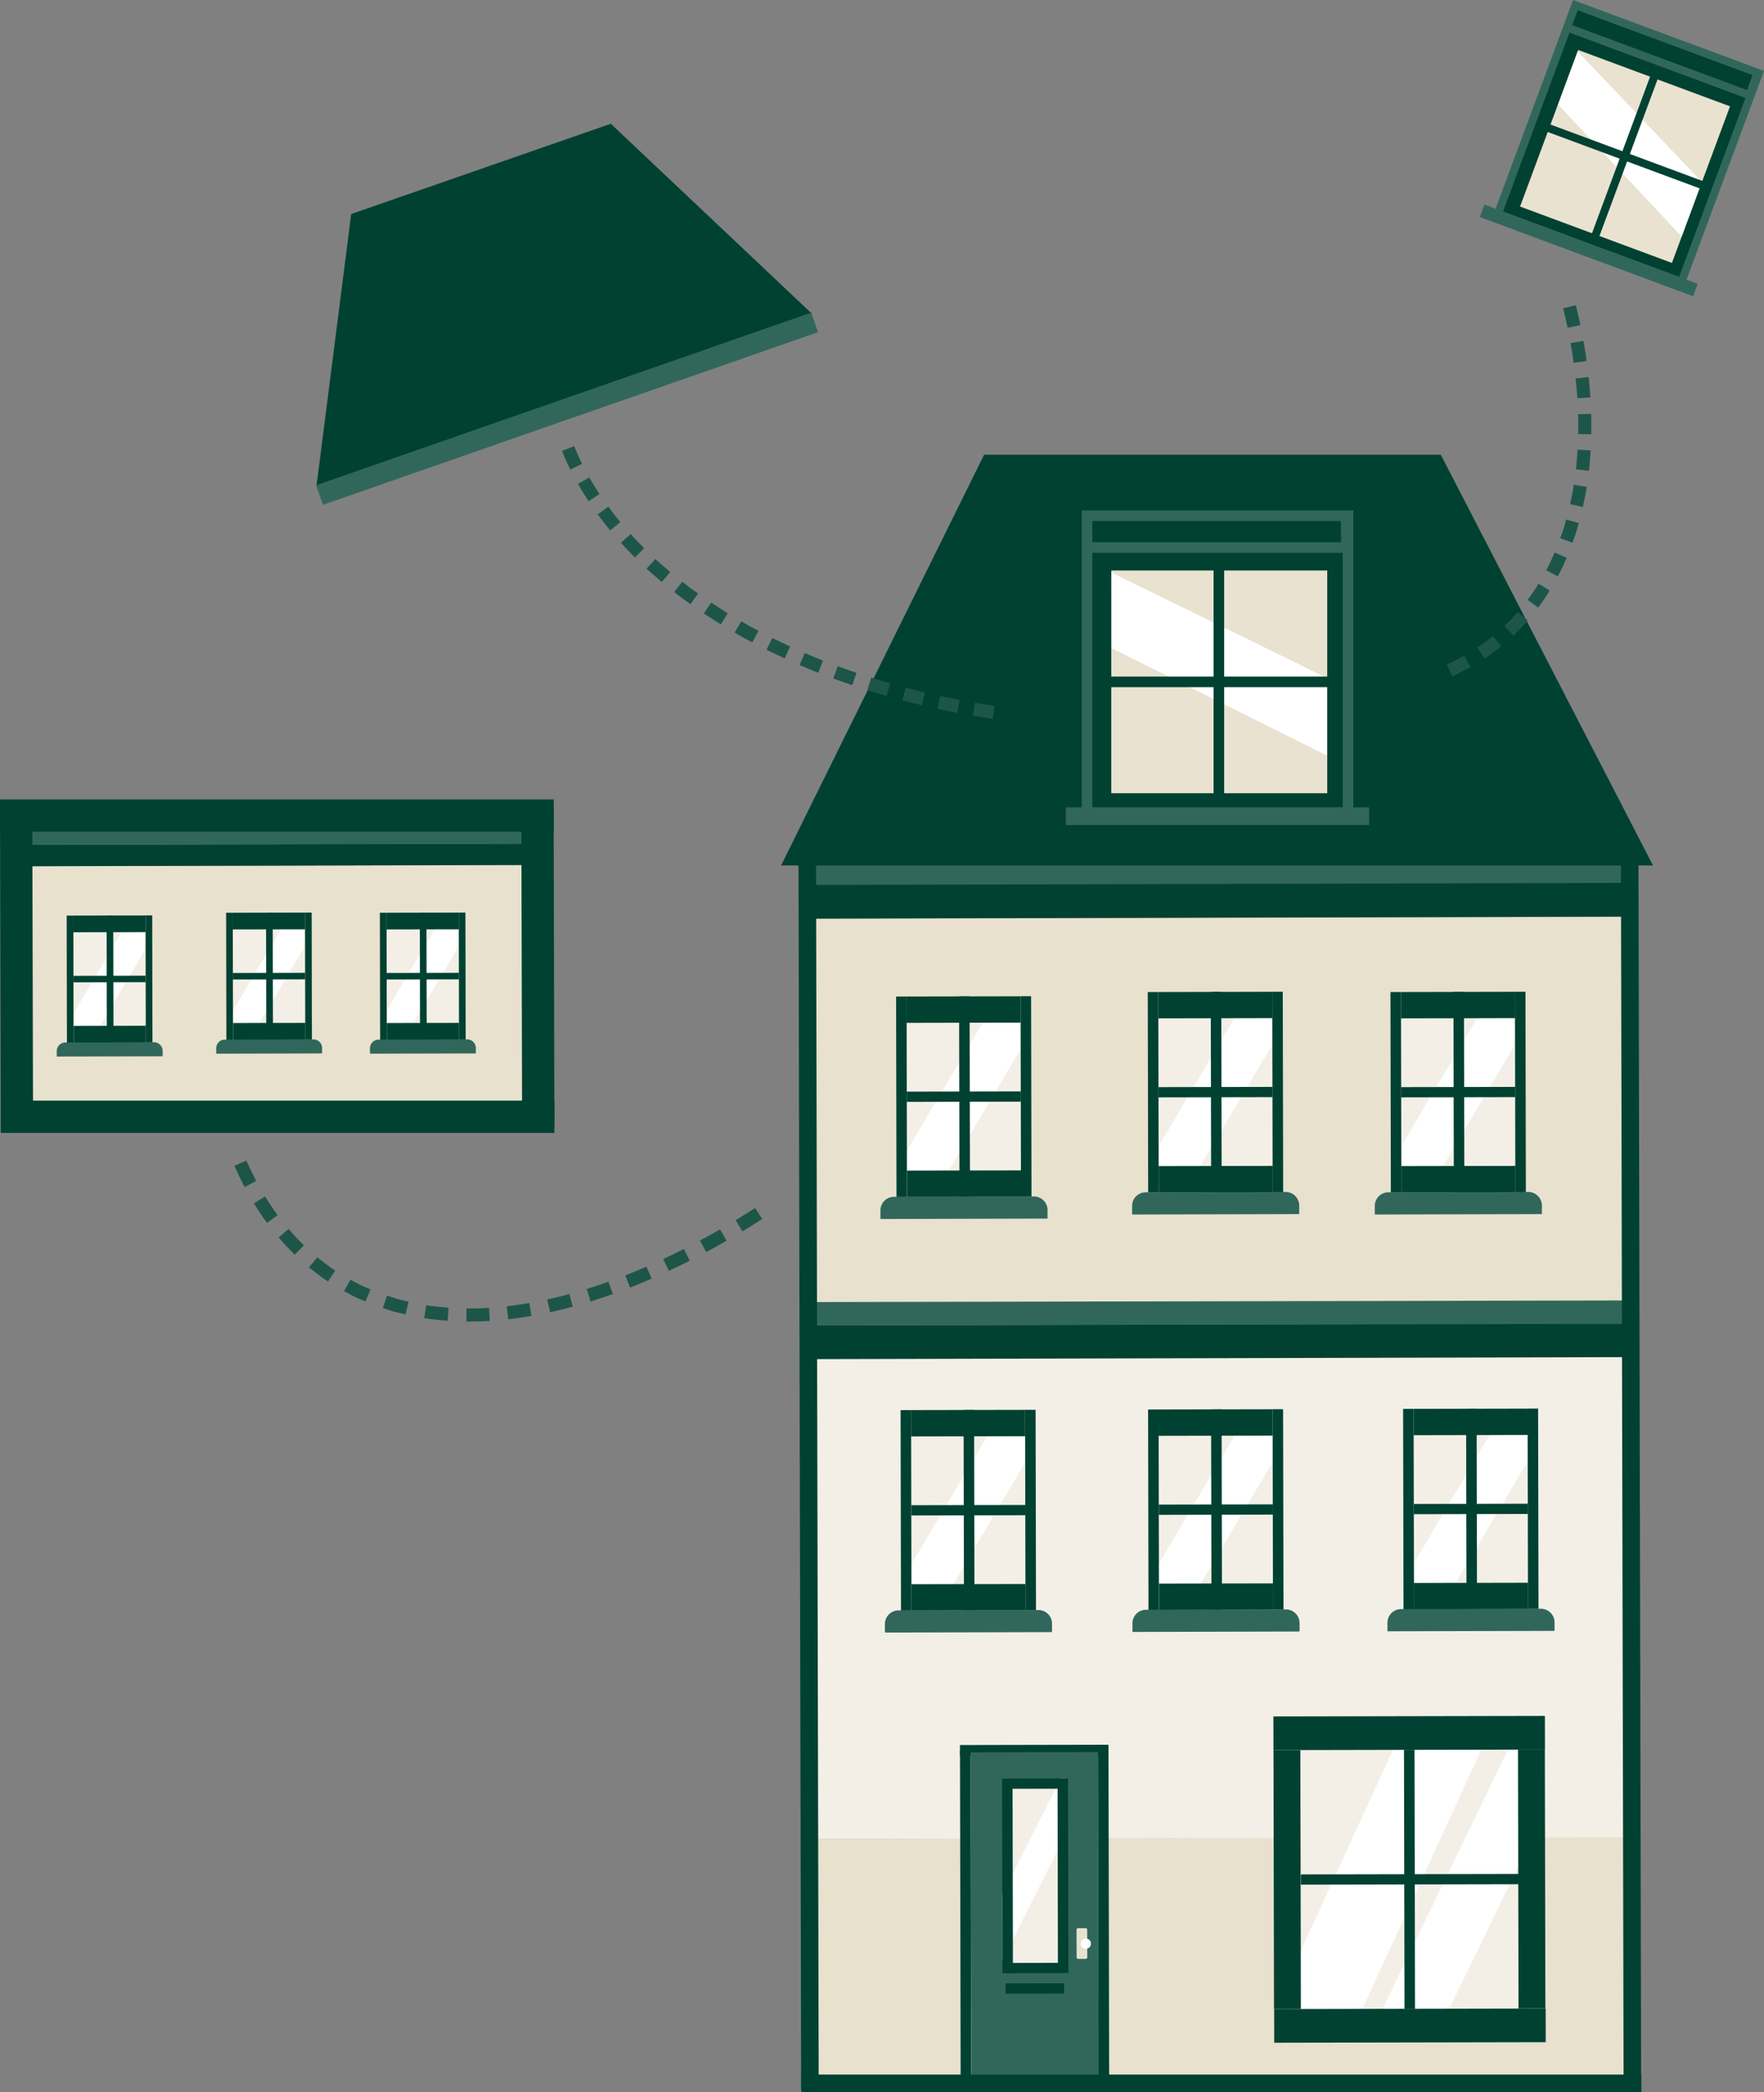 <svg xmlns="http://www.w3.org/2000/svg" width="250.428" height="296.922" viewBox="0 0 250.428 296.922"><rect x="0" y="0" width="250.428" height="296.922" fill="#808080" stroke="none"/><defs><style>.a{fill:#31675b;}.b{fill:#004132;}.c{fill:#e8e1ce;}.d{fill:#f3efe7;}.e{fill:#fff;}.f{fill:#e7e2cf;}.g{fill:none;}.h{fill:#1d5649;fill-rule:evenodd;}.i{fill:#e9e2d0;}</style></defs><g transform="translate(1.477)"><g transform="translate(0 17.564)"><path class="a" d="M422.722,425.966l-.012-4.356,115.665.442.012,4.356Z" transform="translate(-309.015 -317.373)"/><path class="b" d="M351.017,253.215l-36.856,12.813-4.93,38.631L379.592,280.2Z" transform="translate(-265.779 -253.215)"/><path class="b" d="M509.447,329.1H444.611l-28.816,58.288H539.572Z" transform="translate(-306.38 -282.125)"/><rect class="c" width="117.433" height="34.783" transform="translate(113.11 243.432) rotate(-0.143)"/><rect class="c" width="117.443" height="56.138" transform="translate(113.127 112.835) rotate(-0.14)"/><rect class="d" width="117.121" height="68.319" transform="matrix(1, -0.002, 0.002, 1, 112.523, 175.125)"/><rect class="d" width="16.185" height="20.973" transform="matrix(1, -0.002, 0.002, 1, 127.875, 186.303)"/><path class="e" d="M461.569,554.123l.01,3.732-1.286,2.173L458,563.892l-.862,1.456-3.1,5.234-1.286,2.173-1.386,2.34-5.068.031-1.292.007-.006-2.114,1.286-2.171,3.245-5.482.86-1.456,2.326-3.928,1.286-2.173,2.174-3.673Z" transform="translate(-317.51 -367.861)"/><rect class="b" width="1.491" height="28.449" transform="matrix(1, -0.002, 0.002, 1, 126.375, 182.569)"/><rect class="b" width="1.491" height="28.449" transform="matrix(1, -0.002, 0.002, 1, 144.051, 182.525)"/><rect class="b" width="16.185" height="3.738" transform="matrix(1, -0.002, 0.002, 1, 127.929, 207.276)"/><rect class="b" width="16.185" height="3.738" transform="matrix(1, -0.002, 0.002, 1, 127.864, 182.565)"/><rect class="b" width="1.491" height="28.449" transform="matrix(1, -0.002, 0.002, 1, 135.319, 182.547)"/><rect class="b" width="16.185" height="1.454" transform="matrix(1, -0.002, 0.002, 1, 127.899, 196.063)"/><path class="a" d="M461.362,593.99l-19.806.049a1.936,1.936,0,0,0-1.955,1.916l0,1.158a.076.076,0,0,0,.077.075l23.571-.059a.075.075,0,0,0,.077-.075l0-1.158a1.936,1.936,0,0,0-1.965-1.906" transform="translate(-315.451 -383.05)"/><rect class="d" width="16.185" height="20.973" transform="matrix(1, -0.002, 0.002, 1, 127.237, 127.605)"/><path class="e" d="M460.538,459.3l.01,3.732-1.286,2.173-2.288,3.864-.862,1.456-3.1,5.234-1.286,2.173-1.386,2.34-5.068.031-1.292.007-.006-2.114,1.286-2.171,3.245-5.482.86-1.456,2.326-3.928,1.286-2.173,2.174-3.673Z" transform="translate(-317.117 -331.731)"/><rect class="b" width="1.491" height="28.449" transform="matrix(1, -0.002, 0.002, 1, 125.737, 123.87)"/><rect class="b" width="1.491" height="28.449" transform="matrix(1, -0.002, 0.002, 1, 143.413, 123.827)"/><rect class="b" width="16.185" height="3.738" transform="matrix(1, -0.002, 0.002, 1, 127.291, 148.578)"/><rect class="b" width="16.185" height="3.738" transform="matrix(1, -0.002, 0.002, 1, 127.226, 123.867)"/><rect class="b" width="1.491" height="28.449" transform="matrix(1, -0.002, 0.002, 1, 134.681, 123.848)"/><rect class="b" width="16.185" height="1.454" transform="matrix(1, -0.002, 0.002, 1, 127.261, 137.364)"/><path class="a" d="M460.332,499.162l-19.806.049a1.936,1.936,0,0,0-1.955,1.916l0,1.158a.076.076,0,0,0,.077.075l23.571-.058a.077.077,0,0,0,.077-.076l0-1.158a1.936,1.936,0,0,0-1.965-1.906" transform="translate(-315.058 -346.92)"/><rect class="d" width="16.185" height="20.973" transform="matrix(1, -0.002, 0.002, 1, 162.967, 126.967)"/><path class="e" d="M518.259,458.265l.01,3.732-1.286,2.173-2.288,3.864-.862,1.456-3.1,5.234-1.286,2.173-1.386,2.34-5.068.031-1.292.007-.006-2.114,1.286-2.171,3.245-5.482.86-1.456,2.326-3.928,1.286-2.173,2.174-3.673Z" transform="translate(-339.109 -331.339)"/><rect class="b" width="1.491" height="28.449" transform="matrix(1, -0.002, 0.002, 1, 161.467, 123.232)"/><rect class="b" width="1.491" height="28.449" transform="matrix(1, -0.002, 0.002, 1, 179.142, 123.189)"/><rect class="b" width="16.185" height="3.738" transform="matrix(1, -0.002, 0.002, 1, 163.02, 147.94)"/><rect class="b" width="16.185" height="3.738" transform="matrix(1, -0.002, 0.002, 1, 162.956, 123.229)"/><rect class="b" width="1.491" height="28.449" transform="matrix(1, -0.002, 0.002, 1, 170.411, 123.21)"/><rect class="b" width="16.185" height="1.454" transform="matrix(1, -0.002, 0.002, 1, 162.991, 136.726)"/><path class="a" d="M518.053,498.131l-19.806.05a1.935,1.935,0,0,0-1.955,1.916l0,1.158a.076.076,0,0,0,.077.076l23.572-.059a.076.076,0,0,0,.077-.076l0-1.158a1.936,1.936,0,0,0-1.965-1.907" transform="translate(-337.05 -346.527)"/><rect class="d" width="16.185" height="20.973" transform="matrix(1, -0.002, 0.002, 1, 197.42, 126.967)"/><path class="e" d="M573.919,458.265l.01,3.732-1.286,2.173-2.288,3.864-.862,1.456-3.1,5.234-1.286,2.173-1.385,2.34-5.068.031-1.292.007-.005-2.114,1.286-2.171,3.245-5.482.86-1.456,2.326-3.928,1.286-2.173,2.174-3.673Z" transform="translate(-360.315 -331.339)"/><rect class="b" width="1.491" height="28.449" transform="matrix(1, -0.002, 0.002, 1, 195.92, 123.232)"/><rect class="b" width="1.491" height="28.449" transform="matrix(1, -0.002, 0.002, 1, 213.596, 123.189)"/><rect class="b" width="16.185" height="3.738" transform="matrix(1, -0.002, 0.002, 1, 197.474, 147.94)"/><rect class="b" width="16.185" height="3.738" transform="matrix(1, -0.002, 0.002, 1, 197.409, 123.229)"/><rect class="b" width="1.491" height="28.449" transform="matrix(1, -0.002, 0.002, 1, 204.864, 123.21)"/><rect class="b" width="16.185" height="1.454" transform="matrix(1, -0.002, 0.002, 1, 197.444, 136.726)"/><path class="a" d="M573.713,498.131l-19.806.05a1.936,1.936,0,0,0-1.955,1.916l0,1.158a.076.076,0,0,0,.077.076l23.571-.059a.077.077,0,0,0,.077-.076l0-1.158a1.937,1.937,0,0,0-1.965-1.907" transform="translate(-358.256 -346.527)"/><rect class="d" width="16.185" height="20.973" transform="matrix(1, -0.002, 0.002, 1, 163.013, 186.216)"/><path class="e" d="M518.334,553.982l.01,3.732-1.286,2.173-2.288,3.864-.862,1.456-3.1,5.234-1.286,2.173-1.386,2.34-5.068.031-1.292.007-.005-2.114,1.286-2.171,3.245-5.482.86-1.456,2.326-3.928,1.286-2.173L512.95,554Z" transform="translate(-339.138 -367.807)"/><rect class="b" width="1.491" height="28.449" transform="matrix(1, -0.002, 0.002, 1, 161.513, 182.482)"/><rect class="b" width="1.491" height="28.449" transform="matrix(1, -0.002, 0.002, 1, 179.188, 182.438)"/><rect class="b" width="16.185" height="3.738" transform="matrix(1, -0.002, 0.002, 1, 163.067, 207.189)"/><rect class="b" width="16.185" height="3.738" transform="matrix(1, -0.002, 0.002, 1, 163.002, 182.478)"/><rect class="b" width="1.491" height="28.449" transform="matrix(1, -0.002, 0.002, 1, 170.457, 182.459)"/><rect class="b" width="16.185" height="1.454" transform="matrix(1, -0.002, 0.002, 1, 163.037, 195.976)"/><path class="a" d="M518.128,593.849l-19.806.049a1.935,1.935,0,0,0-1.955,1.916l0,1.158a.076.076,0,0,0,.077.075l23.572-.059a.076.076,0,0,0,.077-.075l0-1.158a1.935,1.935,0,0,0-1.965-1.906" transform="translate(-337.078 -382.996)"/><rect class="d" width="16.185" height="20.973" transform="matrix(1, -0.002, 0.002, 1, 199.216, 186.126)"/><path class="e" d="M576.82,553.837l.01,3.732-1.286,2.173-2.288,3.864-.862,1.456-3.1,5.234-1.286,2.173-1.385,2.34-5.068.031-1.292.007-.005-2.114,1.286-2.171,3.245-5.482.86-1.456,2.326-3.928,1.286-2.173,2.174-3.673Z" transform="translate(-361.421 -367.751)"/><rect class="b" width="1.491" height="28.449" transform="matrix(1, -0.002, 0.002, 1, 197.716, 182.392)"/><rect class="b" width="1.491" height="28.449" transform="matrix(1, -0.002, 0.002, 1, 215.391, 182.348)"/><rect class="b" width="16.185" height="3.738" transform="matrix(1, -0.002, 0.002, 1, 199.269, 207.099)"/><rect class="b" width="16.185" height="3.738" transform="matrix(1, -0.002, 0.002, 1, 199.205, 182.388)"/><rect class="b" width="1.491" height="28.449" transform="matrix(1, -0.002, 0.002, 1, 206.66, 182.369)"/><rect class="b" width="16.185" height="1.454" transform="matrix(1, -0.002, 0.002, 1, 199.24, 195.886)"/><path class="a" d="M576.613,593.7l-19.806.049a1.936,1.936,0,0,0-1.955,1.916l0,1.158a.076.076,0,0,0,.077.076l23.571-.059a.077.077,0,0,0,.077-.076l0-1.158a1.937,1.937,0,0,0-1.965-1.907" transform="translate(-359.361 -382.94)"/><rect class="b" width="117.396" height="4.776" transform="translate(112.6 170.559) rotate(-0.142)"/><rect class="d" width="30.879" height="36.755" transform="matrix(1, -0.002, 0.002, 1, 183.149, 230.812)"/><path class="e" d="M562.187,660.927l-10.7,2.569,20.89-43.175,3.26,12.917Z" transform="translate(-358.077 -393.081)"/><path class="e" d="M541.392,662.659l-12.542.031,16.976-37.005,12.542-.031Z" transform="translate(-349.454 -395.113)"/><rect class="b" width="1.491" height="36.755" transform="matrix(1, -0.002, 0.002, 1, 197.843, 230.775)"/><rect class="b" width="31.305" height="1.454" transform="matrix(1, -0.002, 0.002, 1, 183.193, 248.463)"/><rect class="b" width="3.813" height="36.755" transform="matrix(1, -0.002, 0.002, 1, 179.315, 230.821)"/><rect class="b" width="3.813" height="36.755" transform="matrix(1, -0.002, 0.002, 1, 214.027, 230.735)"/><rect class="b" width="38.545" height="4.776" transform="matrix(1, -0.002, 0.002, 1, 179.301, 226.044)"/><rect class="b" width="38.545" height="4.776" transform="matrix(1, -0.002, 0.002, 1, 179.409, 267.575)"/><rect class="a" width="116.758" height="3.322" transform="matrix(1, -0.002, 0.002, 1, 113.239, 167.235)"/><rect class="b" width="117.398" height="4.776" transform="translate(112.6 108.032) rotate(-0.142)"/><rect class="a" width="74.435" height="2.941" transform="translate(43.401 51.306) rotate(-19.217)"/><rect class="c" width="74.747" height="35.567" transform="translate(0 105.392) rotate(-0.14)"/><rect class="d" width="10.254" height="13.288" transform="matrix(1, -0.002, 0.002, 1, 8.939, 114.749)"/><path class="e" d="M263.582,438.551l.006,2.364-.815,1.377-1.449,2.448-.546.922-1.963,3.316L258,450.356l-.878,1.482-3.211.02-.819,0,0-1.339.815-1.376,2.056-3.473.545-.922,1.474-2.489.815-1.377,1.377-2.327Z" transform="translate(-244.39 -323.828)"/><rect class="b" width="0.944" height="18.024" transform="matrix(1, -0.002, 0.002, 1, 7.989, 112.383)"/><rect class="b" width="0.944" height="18.024" transform="matrix(1, -0.002, 0.002, 1, 19.188, 112.355)"/><rect class="b" width="10.254" height="2.368" transform="matrix(1, -0.002, 0.002, 1, 8.973, 128.037)"/><rect class="b" width="10.254" height="2.368" transform="matrix(1, -0.002, 0.002, 1, 8.933, 112.381)"/><rect class="b" width="0.944" height="18.024" transform="matrix(1, -0.002, 0.002, 1, 13.656, 112.369)"/><rect class="b" width="10.254" height="0.921" transform="matrix(1, -0.002, 0.002, 1, 8.955, 120.932)"/><path class="a" d="M263.452,463.809l-12.548.031a1.227,1.227,0,0,0-1.239,1.214l0,.734a.049.049,0,0,0,.049.048l14.933-.037a.048.048,0,0,0,.049-.048l0-.734a1.227,1.227,0,0,0-1.245-1.208" transform="translate(-243.085 -333.451)"/><rect class="d" width="10.254" height="13.288" transform="matrix(1, -0.002, 0.002, 1, 31.576, 114.345)"/><path class="e" d="M300.152,437.9l.006,2.364-.815,1.377-1.449,2.448-.546.922-1.963,3.316-.815,1.377-.878,1.482-3.211.02-.819,0,0-1.339.815-1.376,2.056-3.473.545-.922,1.474-2.489.815-1.377,1.377-2.327Z" transform="translate(-258.323 -323.579)"/><rect class="b" width="0.944" height="18.024" transform="matrix(1, -0.002, 0.002, 1, 30.626, 111.979)"/><rect class="b" width="0.944" height="18.024" transform="matrix(1, -0.002, 0.002, 1, 41.824, 111.951)"/><rect class="b" width="10.254" height="2.368" transform="matrix(1, -0.002, 0.002, 1, 31.61, 127.632)"/><rect class="b" width="10.254" height="2.368" transform="matrix(1, -0.002, 0.002, 1, 31.569, 111.977)"/><rect class="b" width="0.944" height="18.024" transform="matrix(1, -0.002, 0.002, 1, 36.293, 111.965)"/><rect class="b" width="10.254" height="0.921" transform="matrix(1, -0.002, 0.002, 1, 31.592, 120.528)"/><path class="a" d="M300.021,463.156l-12.548.031a1.227,1.227,0,0,0-1.239,1.214l0,.734a.048.048,0,0,0,.049.048l14.934-.037a.049.049,0,0,0,.049-.048l0-.734a1.226,1.226,0,0,0-1.245-1.208" transform="translate(-257.018 -333.202)"/><rect class="d" width="10.254" height="13.288" transform="matrix(1, -0.002, 0.002, 1, 53.405, 114.345)"/><path class="e" d="M335.416,437.9l.006,2.364-.815,1.377-1.449,2.448-.546.922-1.963,3.316-.815,1.377-.878,1.482-3.211.02-.819,0,0-1.339.815-1.376,2.056-3.473.545-.922,1.474-2.489.815-1.377,1.377-2.327Z" transform="translate(-271.758 -323.579)"/><rect class="b" width="0.944" height="18.024" transform="matrix(1, -0.002, 0.002, 1, 52.454, 111.979)"/><rect class="b" width="0.944" height="18.024" transform="matrix(1, -0.002, 0.002, 1, 63.653, 111.951)"/><rect class="b" width="10.254" height="2.368" transform="matrix(1, -0.002, 0.002, 1, 53.439, 127.632)"/><rect class="b" width="10.254" height="2.368" transform="matrix(1, -0.002, 0.002, 1, 53.398, 111.977)"/><rect class="b" width="0.944" height="18.024" transform="matrix(1, -0.002, 0.002, 1, 58.121, 111.965)"/><rect class="b" width="10.254" height="0.921" transform="matrix(1, -0.002, 0.002, 1, 53.42, 120.528)"/><path class="a" d="M335.285,463.156l-12.548.031A1.227,1.227,0,0,0,321.5,464.4l0,.734a.048.048,0,0,0,.049.048l14.934-.037a.048.048,0,0,0,.048-.048l0-.734a1.226,1.226,0,0,0-1.245-1.208" transform="translate(-270.454 -333.202)"/><rect class="b" width="74.649" height="3.026" transform="translate(0.309 102.347) rotate(-0.142)"/><rect class="a" width="74.08" height="2.961" transform="matrix(1, -0.002, 0.002, 1, 0.888, 99.383)"/><rect class="b" width="21.083" height="1.454" transform="matrix(1, -0.002, 0.002, 1, 134.803, 230.101)"/><rect class="b" width="8.305" height="1.454" transform="matrix(1, -0.002, 0.002, 1, 141.204, 234.862)"/><rect class="a" width="18.101" height="46.312" transform="translate(136.299 231.136) rotate(-0.143)"/><rect class="d" width="8.092" height="26.165" transform="matrix(1, -0.002, 0.002, 1, 141.42, 235.484)"/><path class="e" d="M475.646,632.6l.02,7.683-.424.842-1.059,2.1-6.144,12.2-1.059,2.1-.424.842-.024-9.307.424-.84,1.059-2.1,6.078-12.074.066-.131.665-1.322,0,0h.394v0Z" transform="translate(-325.711 -397.761)"/><rect class="b" width="1.491" height="47.932" transform="matrix(1, -0.002, 0.002, 1, 134.81, 230.932)"/><rect class="b" width="1.491" height="48.591" transform="matrix(1, -0.002, 0.002, 1, 154.399, 230.26)"/><rect class="b" width="8.305" height="1.454" transform="matrix(1, -0.002, 0.002, 1, 141.273, 261.026)"/><rect class="b" width="1.491" height="27.618" transform="matrix(1, -0.002, 0.002, 1, 148.659, 234.843)"/><rect class="b" width="1.491" height="27.618" transform="matrix(1, -0.002, 0.002, 1, 140.78, 234.863)"/><rect class="b" width="8.305" height="1.454" transform="matrix(1, -0.002, 0.002, 1, 141.28, 263.933)"/><rect class="b" width="8.305" height="1.454" transform="matrix(1, -0.002, 0.002, 1, 141.63, 234.86)"/><path class="f" d="M483.789,671.294l1.053,0a.229.229,0,0,0,.232-.227l-.01-3.907a.228.228,0,0,0-.232-.225l-1.054,0a.228.228,0,0,0-.231.227l.01,3.907a.229.229,0,0,0,.233.225" transform="translate(-332.193 -410.841)"/><path class="e" d="M484.516,670.021a.726.726,0,1,0,.724-.709.716.716,0,0,0-.724.709" transform="translate(-332.563 -411.747)"/><rect class="b" width="1.491" height="174.506" transform="translate(112.381 104.092) rotate(-0.124)"/><path class="b" d="M-.5-.5H1.991V175.006H-.5ZM.991.5H.5V174.006H.991Z" transform="translate(112.381 104.092) rotate(-0.124)"/><rect class="b" width="1.491" height="41.784" transform="translate(74.084 98.987) rotate(-0.141)"/><path class="b" d="M-1.546-1.546H3.037V43.331H-1.546Z" transform="translate(74.084 98.987) rotate(-0.141)"/><rect class="b" width="1.491" height="41.784" transform="translate(0.073 98.987) rotate(-0.141)"/><path class="b" d="M-1.546-1.546H3.037V43.331H-1.546Z" transform="translate(0.073 98.987) rotate(-0.141)"/><rect class="b" width="75.503" height="1.491" transform="translate(0.177 140.187)"/><path class="b" d="M-1.546-1.546H77.049V3.037H-1.546Z" transform="translate(0.177 140.187)"/><rect class="b" width="75.515" height="1.491" transform="translate(0.071 97.439)"/><path class="b" d="M-1.546-1.546H77.061V3.037H-1.546Z" transform="translate(0.071 97.439)"/><rect class="b" width="1.491" height="174.506" transform="translate(229.14 104.092) rotate(-0.124)"/><path class="b" d="M-.5-.5H1.991V175.006H-.5ZM.991.5H.5V174.006H.991Z" transform="translate(229.14 104.092) rotate(-0.124)"/><rect class="b" width="118.251" height="1.491" transform="translate(112.792 277.367)"/><path class="b" d="M-.5-.5H118.751V1.991H-.5ZM117.751.5H.5V.991H117.751Z" transform="translate(112.792 277.367)"/></g><g transform="translate(23.284 160.518)"><g transform="translate(64.894 3.452)"><path class="g" d="M395.7,489.735a103.466,103.466,0,0,1-14.214,7.889l7.644,16.922a121.817,121.817,0,0,0,16.787-9.306Z" transform="translate(-381.487 -489.735)"/><path class="h" d="M392.53,512.859l-.84-1.656q-1.45.738-2.926,1.426l.787,1.682Q391.054,513.612,392.53,512.859Z" transform="translate(-384.26 -497.914)"/><path class="h" d="M400.967,508.32l-.927-1.609c-.941.543-1.892,1.068-2.847,1.585l.879,1.635C399.045,509.407,400.012,508.873,400.967,508.32Z" transform="translate(-387.471 -496.203)"/><path class="h" d="M409.136,503.374l-1.005-1.561c-.915.587-1.835,1.166-2.766,1.726l.962,1.589C407.272,504.558,408.207,503.971,409.136,503.374Z" transform="translate(-390.584 -494.337)"/></g><g transform="translate(50.104 11.341)"><path class="g" d="M372.384,502.479a69.063,69.063,0,0,1-14.79,4.906l3.6,18.215a87.4,87.4,0,0,0,18.833-6.2Z" transform="translate(-357.594 -502.479)"/><path class="h" d="M365.786,523.328l-.488-1.792c-1.039.292-2.089.539-3.139.775l.4,1.814C363.639,523.882,364.719,523.628,365.786,523.328Z" transform="translate(-359.333 -509.74)"/><path class="h" d="M374.917,520.458l-.626-1.748c-1.017.37-2.045.705-3.075,1.032l.552,1.773C372.825,521.18,373.878,520.836,374.917,520.458Z" transform="translate(-362.784 -508.663)"/><path class="h" d="M383.8,516.956l-.741-1.7q-1.492.647-3,1.244l.679,1.728Q382.275,517.614,383.8,516.956Z" transform="translate(-366.151 -507.346)"/></g><g transform="translate(32.529 16.247)"><path class="g" d="M346.776,510.4a37.359,37.359,0,0,1-14.085.326L329.2,528.968a55.774,55.774,0,0,0,21.177-.348Z" transform="translate(-329.2 -510.405)"/><path class="h" d="M337.27,526.306l.132-1.853c-.534-.022-1.062-.089-1.591-.147s-1.058-.115-1.581-.21l-.285,1.835c.55.1,1.1.165,1.66.222S336.713,526.282,337.27,526.306Z" transform="translate(-331.008 -515.621)"/><path class="h" d="M346.938,526.552l-.115-1.853c-.534.045-1.068.059-1.6.07s-1.069.034-1.6.016l-.018,1.857c.557.019,1.114,0,1.67-.016S346.384,526.6,346.938,526.552Z" transform="translate(-334.686 -515.851)"/><path class="h" d="M356.39,525.428l-.318-1.83c-.529.1-1.06.183-1.592.253s-1.062.159-1.6.207l.209,1.845c.554-.05,1.1-.137,1.653-.215S355.844,525.531,356.39,525.428Z" transform="translate(-338.223 -515.432)"/></g><g transform="translate(12.349 11.069)"><path class="g" d="M320.27,507.544a27.888,27.888,0,0,1-6.1-2,23.017,23.017,0,0,1-5.2-3.509L296.6,515.887a41.594,41.594,0,0,0,9.469,6.371,46.3,46.3,0,0,0,10.711,3.523Z" transform="translate(-296.6 -502.04)"/><path class="h" d="M310.214,516.549,311.241,515l-.666-.428-.63-.481-1.261-.96-1.181,1.433,1.337,1.019.669.509Z" transform="translate(-300.754 -506.267)"/><path class="h" d="M318.592,521.341l.724-1.71c-.484-.213-.979-.4-1.453-.633l-1.4-.745-.9,1.627,1.484.789C317.556,520.913,318.079,521.115,318.592,521.341Z" transform="translate(-303.827 -508.217)"/><path class="h" d="M327.679,524.563l.417-1.809-1.55-.361-1.509-.494-.587,1.762,1.6.521Z" transform="translate(-307.211 -509.606)"/></g><path class="g" d="M301.369,495.227a29.521,29.521,0,0,1-7.5-11.069l-17.218,6.951A48.034,48.034,0,0,0,289,509.074Z" transform="translate(-276.65 -484.158)"/><path class="h" d="M291.858,494.7l1.642-.868q-.745-1.416-1.392-2.884l-1.7.743Q291.083,493.22,291.858,494.7Z" transform="translate(-281.891 -486.746)"/><path class="h" d="M296.751,502.915l1.5-1.1c-.334-.414-.608-.872-.915-1.306s-.592-.884-.863-1.343l-1.583.971c.284.48.583.951.9,1.408S296.4,502.479,296.751,502.915Z" transform="translate(-283.598 -489.876)"/><path class="h" d="M302.843,510.271l1.292-1.334c-.743-.755-1.495-1.5-2.166-2.324l-1.413,1.2C301.264,508.684,302.057,509.475,302.843,510.271Z" transform="translate(-285.758 -492.713)"/></g><g transform="translate(199.944 39.949)"><g transform="translate(12.391)"><path class="g" d="M582.063,294.151a63.964,63.964,0,0,1,2.1,13.3l18.547-.881a82.389,82.389,0,0,0-2.7-17.194Z" transform="translate(-582.063 -289.378)"/><path class="h" d="M599.854,311.291l-1.846.2c.12.934.167,1.873.246,2.81l1.853-.121C600.026,313.215,599.976,312.249,599.854,311.291Z" transform="translate(-588.138 -297.727)"/><path class="h" d="M598.68,302.985l-1.827.327c.163.927.318,1.856.441,2.789l1.84-.256C599.006,304.888,598.849,303.936,598.68,302.985Z" transform="translate(-587.698 -294.562)"/><path class="h" d="M596.951,294.809l-1.8.45c.227.914.435,1.833.633,2.753l1.817-.382C597.4,296.687,597.183,295.746,596.951,294.809Z" transform="translate(-587.049 -291.447)"/></g><g transform="translate(13.395 17.194)"><path class="g" d="M584.781,318.036a44.255,44.255,0,0,1-1.1,12.644l18.007,4.53a62.663,62.663,0,0,0,1.635-18.055Z" transform="translate(-583.686 -317.155)"/><path class="h" d="M599.1,336.3,597.266,336c-.116.928-.332,1.834-.525,2.745l1.812.407C598.755,338.206,598.978,337.259,599.1,336.3Z" transform="translate(-588.66 -324.336)"/><path class="h" d="M600.171,328.04l-1.854-.107c-.022.938-.161,1.863-.235,2.8l1.845.207C600.005,329.97,600.148,329.009,600.171,328.04Z" transform="translate(-589.171 -321.261)"/><path class="h" d="M600.43,319.728l-1.856.054c.045.938.011,1.876.02,2.814l1.856.033C600.442,321.662,600.476,320.694,600.43,319.728Z" transform="translate(-589.358 -318.135)"/></g><g transform="translate(8.487 30.719)"><path class="g" d="M580.665,339.005c-.3.951-.505,1.952-.881,2.851-.173.457-.323.93-.506,1.379l-.586,1.318a24.23,24.23,0,0,1-2.936,4.7l14.449,11.662a42.82,42.82,0,0,0,5.253-8.379l.984-2.216c.3-.743.561-1.5.838-2.245.587-1.5.949-3.02,1.391-4.537Z" transform="translate(-575.757 -339.005)"/><path class="h" d="M590.144,359.64l-1.58-.976a13.644,13.644,0,0,1-.75,1.161c-.265.376-.52.761-.793,1.131l1.487,1.112c.29-.393.561-.8.842-1.2S589.9,360.061,590.144,359.64Z" transform="translate(-580.049 -346.495)"/><path class="h" d="M594.171,352.271l-1.707-.732-.563,1.269c-.192.421-.422.821-.631,1.234l1.642.867c.22-.435.462-.859.665-1.3Z" transform="translate(-581.667 -343.78)"/><path class="h" d="M597.111,344.463l-1.787-.5-.381,1.341c-.144.441-.313.873-.469,1.31l1.747.63c.163-.458.34-.912.491-1.374Z" transform="translate(-582.889 -340.892)"/></g><g transform="translate(0 40.964)"><path class="g" d="M570.533,355.555a20.549,20.549,0,0,1-8.487,6.274l6.815,17.273a39.162,39.162,0,0,0,16.122-11.885Z" transform="translate(-562.046 -355.555)"/><path class="h" d="M571.846,376.795l-.907-1.621c-.808.436-1.622.863-2.466,1.225l.747,1.7C570.119,377.714,570.986,377.26,571.846,376.795Z" transform="translate(-564.495 -363.03)"/><path class="h" d="M578.852,372.122l-1.172-1.44c-.709.583-1.452,1.126-2.215,1.636l1.028,1.546C577.307,373.321,578.1,372.743,578.852,372.122Z" transform="translate(-567.159 -361.318)"/><path class="h" d="M584.983,366.373l-1.4-1.221c-.31.34-.605.692-.925,1.023l-.976.972,1.278,1.348L584,367.46C584.338,367.108,584.654,366.734,584.983,366.373Z" transform="translate(-569.527 -359.211)"/></g></g><g transform="translate(69.784 59.516)"><g transform="translate(53.446 29.993)"><path class="g" d="M456.838,372.271a105.69,105.69,0,0,1-13.788-2.829l-4.936,17.9a124.092,124.092,0,0,0,16.244,3.331Z" transform="translate(-438.114 -369.442)"/><path class="h" d="M446.374,385l.431-1.806c-.917-.206-1.821-.461-2.732-.688l-.475,1.8C444.522,384.532,445.442,384.79,446.374,385Z" transform="translate(-440.203 -374.419)"/><path class="h" d="M454.466,386.811l.35-1.824c-.924-.166-1.84-.376-2.761-.564l-.395,1.814C452.6,386.429,453.527,386.643,454.466,386.811Z" transform="translate(-443.275 -375.15)"/><path class="h" d="M462.606,388.26l.267-1.838c-.929-.139-1.856-.28-2.781-.444l-.314,1.83C460.718,387.974,461.662,388.118,462.606,388.26Z" transform="translate(-446.368 -375.742)"/></g><g transform="translate(37.702 25.333)"><path class="g" d="M433.36,366.574a96.391,96.391,0,0,1-13.144-4.66l-7.536,16.971a114.843,114.843,0,0,0,15.744,5.589Z" transform="translate(-412.68 -361.914)"/><path class="h" d="M422.681,377.361l.683-1.727c-.881-.322-1.732-.717-2.6-1.076l-.733,1.706C420.915,376.63,421.784,377.033,422.681,377.361Z" transform="translate(-415.482 -366.731)"/><path class="h" d="M430.443,380.285l.6-1.759c-.885-.313-1.776-.607-2.654-.935l-.644,1.742C428.635,379.667,429.542,379.966,430.443,380.285Z" transform="translate(-418.418 -367.887)"/><path class="h" d="M438.314,382.808l.513-1.785c-.906-.248-1.8-.527-2.7-.813l-.559,1.771C436.482,382.272,437.394,382.556,438.314,382.808Z" transform="translate(-421.402 -368.885)"/></g><g transform="translate(22.802 18.737)"><path class="g" d="M411.044,357.854a72.155,72.155,0,0,1-11.87-6.6l-10.566,15.268a90.748,90.748,0,0,0,14.9,8.3Z" transform="translate(-388.608 -351.257)"/><path class="h" d="M400.485,366.1l.974-1.581L399.107,363l-1.033,1.543Z" transform="translate(-392.215 -355.73)"/><path class="h" d="M407.652,370.277l.872-1.64c-.413-.22-.833-.426-1.239-.657l-1.213-.7-.928,1.608,1.241.721C406.8,369.841,407.231,370.051,407.652,370.277Z" transform="translate(-394.908 -357.36)"/><path class="h" d="M415.024,374.022l.775-1.687-2.538-1.2-.828,1.662Z" transform="translate(-397.685 -358.829)"/></g><g transform="translate(9.601 10.163)"><path class="g" d="M391.049,345.98c-.894-.655-1.826-1.273-2.672-1.968-.429-.342-.875-.669-1.291-1.021l-1.239-1.06a49.67,49.67,0,0,1-4.522-4.524l-14.043,12.148a68.116,68.116,0,0,0,6.308,6.324l1.675,1.432c.562.471,1.143.907,1.715,1.361,1.138.921,2.329,1.729,3.5,2.578Z" transform="translate(-367.282 -337.406)"/><path class="h" d="M381.05,350.61l1.312-1.315c-.651-.662-1.311-1.317-1.919-2.017l-1.378,1.245C379.7,349.249,380.377,349.926,381.05,350.61Z" transform="translate(-371.771 -341.168)"/><path class="h" d="M387.1,356.272l1.194-1.422c-.7-.61-1.429-1.2-2.1-1.843l-1.258,1.366C385.631,355.04,386.376,355.644,387.1,356.272Z" transform="translate(-374.01 -343.35)"/><path class="h" d="M393.581,361.4l1.082-1.509-1.138-.814-1.1-.86-1.144,1.463,1.134.884Z" transform="translate(-376.425 -345.335)"/></g><path class="g" d="M375.415,331.151a33.6,33.6,0,0,1-6.2-10.163l-17.442,6.369a52,52,0,0,0,9.6,15.942Z" transform="translate(-351.772 -320.988)"/><path class="h" d="M366.725,330.452l1.664-.824c-.413-.821-.787-1.661-1.13-2.511l-1.723.693C365.9,328.706,366.293,329.589,366.725,330.452Z" transform="translate(-357.016 -323.323)"/><path class="h" d="M370.707,337.681l1.55-1.022-.745-1.167-.7-1.192-1.615.917.733,1.246Z" transform="translate(-358.411 -326.06)"/><path class="h" d="M375.512,344.377l1.432-1.182c-.6-.7-1.151-1.45-1.712-2.186l-1.5,1.1C374.317,342.87,374.887,343.646,375.512,344.377Z" transform="translate(-360.139 -328.616)"/></g><g transform="translate(149.835 72.441)"><rect class="a" width="38.552" height="42.643" transform="translate(2.258)"/><rect class="b" width="35.542" height="36.121" transform="translate(3.763 6.02)"/><rect class="i" width="30.659" height="31.606" transform="translate(6.453 8.529)"/><path class="e" d="M491.572,366.84l3.1,1.546,22.665,11.305,3.908,1.949.939.469-.026-10.983-.719-.358-3.908-1.949-25.983-12.692Z" transform="translate(-485.077 -347.301)"/><rect class="b" width="35.291" height="3.01" transform="translate(3.763 1.505)"/><rect class="a" width="43.067" height="2.508" transform="translate(0 42.141)"/><rect class="b" width="32.03" height="1.505" transform="translate(6.02 23.579)"/><rect class="b" width="32.609" height="1.505" transform="translate(22.478 8.027) rotate(90)"/></g><g transform="translate(208.605 0)"><rect class="a" width="28.914" height="31.982" transform="translate(13.238) rotate(20.361)"/><rect class="b" width="26.657" height="27.091" transform="translate(12.726 4.626) rotate(20.361)"/><rect class="i" width="22.994" height="23.704" transform="translate(13.963 7.092) rotate(20.361)"/><path class="e" d="M594,244.181l1.776,1.9,12.987,13.863L611,262.33l.538.574,2.848-7.729-.412-.439-2.239-2.39-14.958-15.7Z" transform="translate(-582.882 -229.336)"/><rect class="b" width="26.468" height="2.258" transform="translate(13.904 1.451) rotate(20.361)"/><rect class="a" width="32.3" height="1.881" transform="translate(0.655 29.042) rotate(20.361)"/><rect class="b" width="24.023" height="1.129" transform="translate(9.731 17.561) rotate(20.361)"/><rect class="b" width="24.457" height="1.129" transform="translate(25.362 10.921) rotate(110.361)"/></g></g></svg>